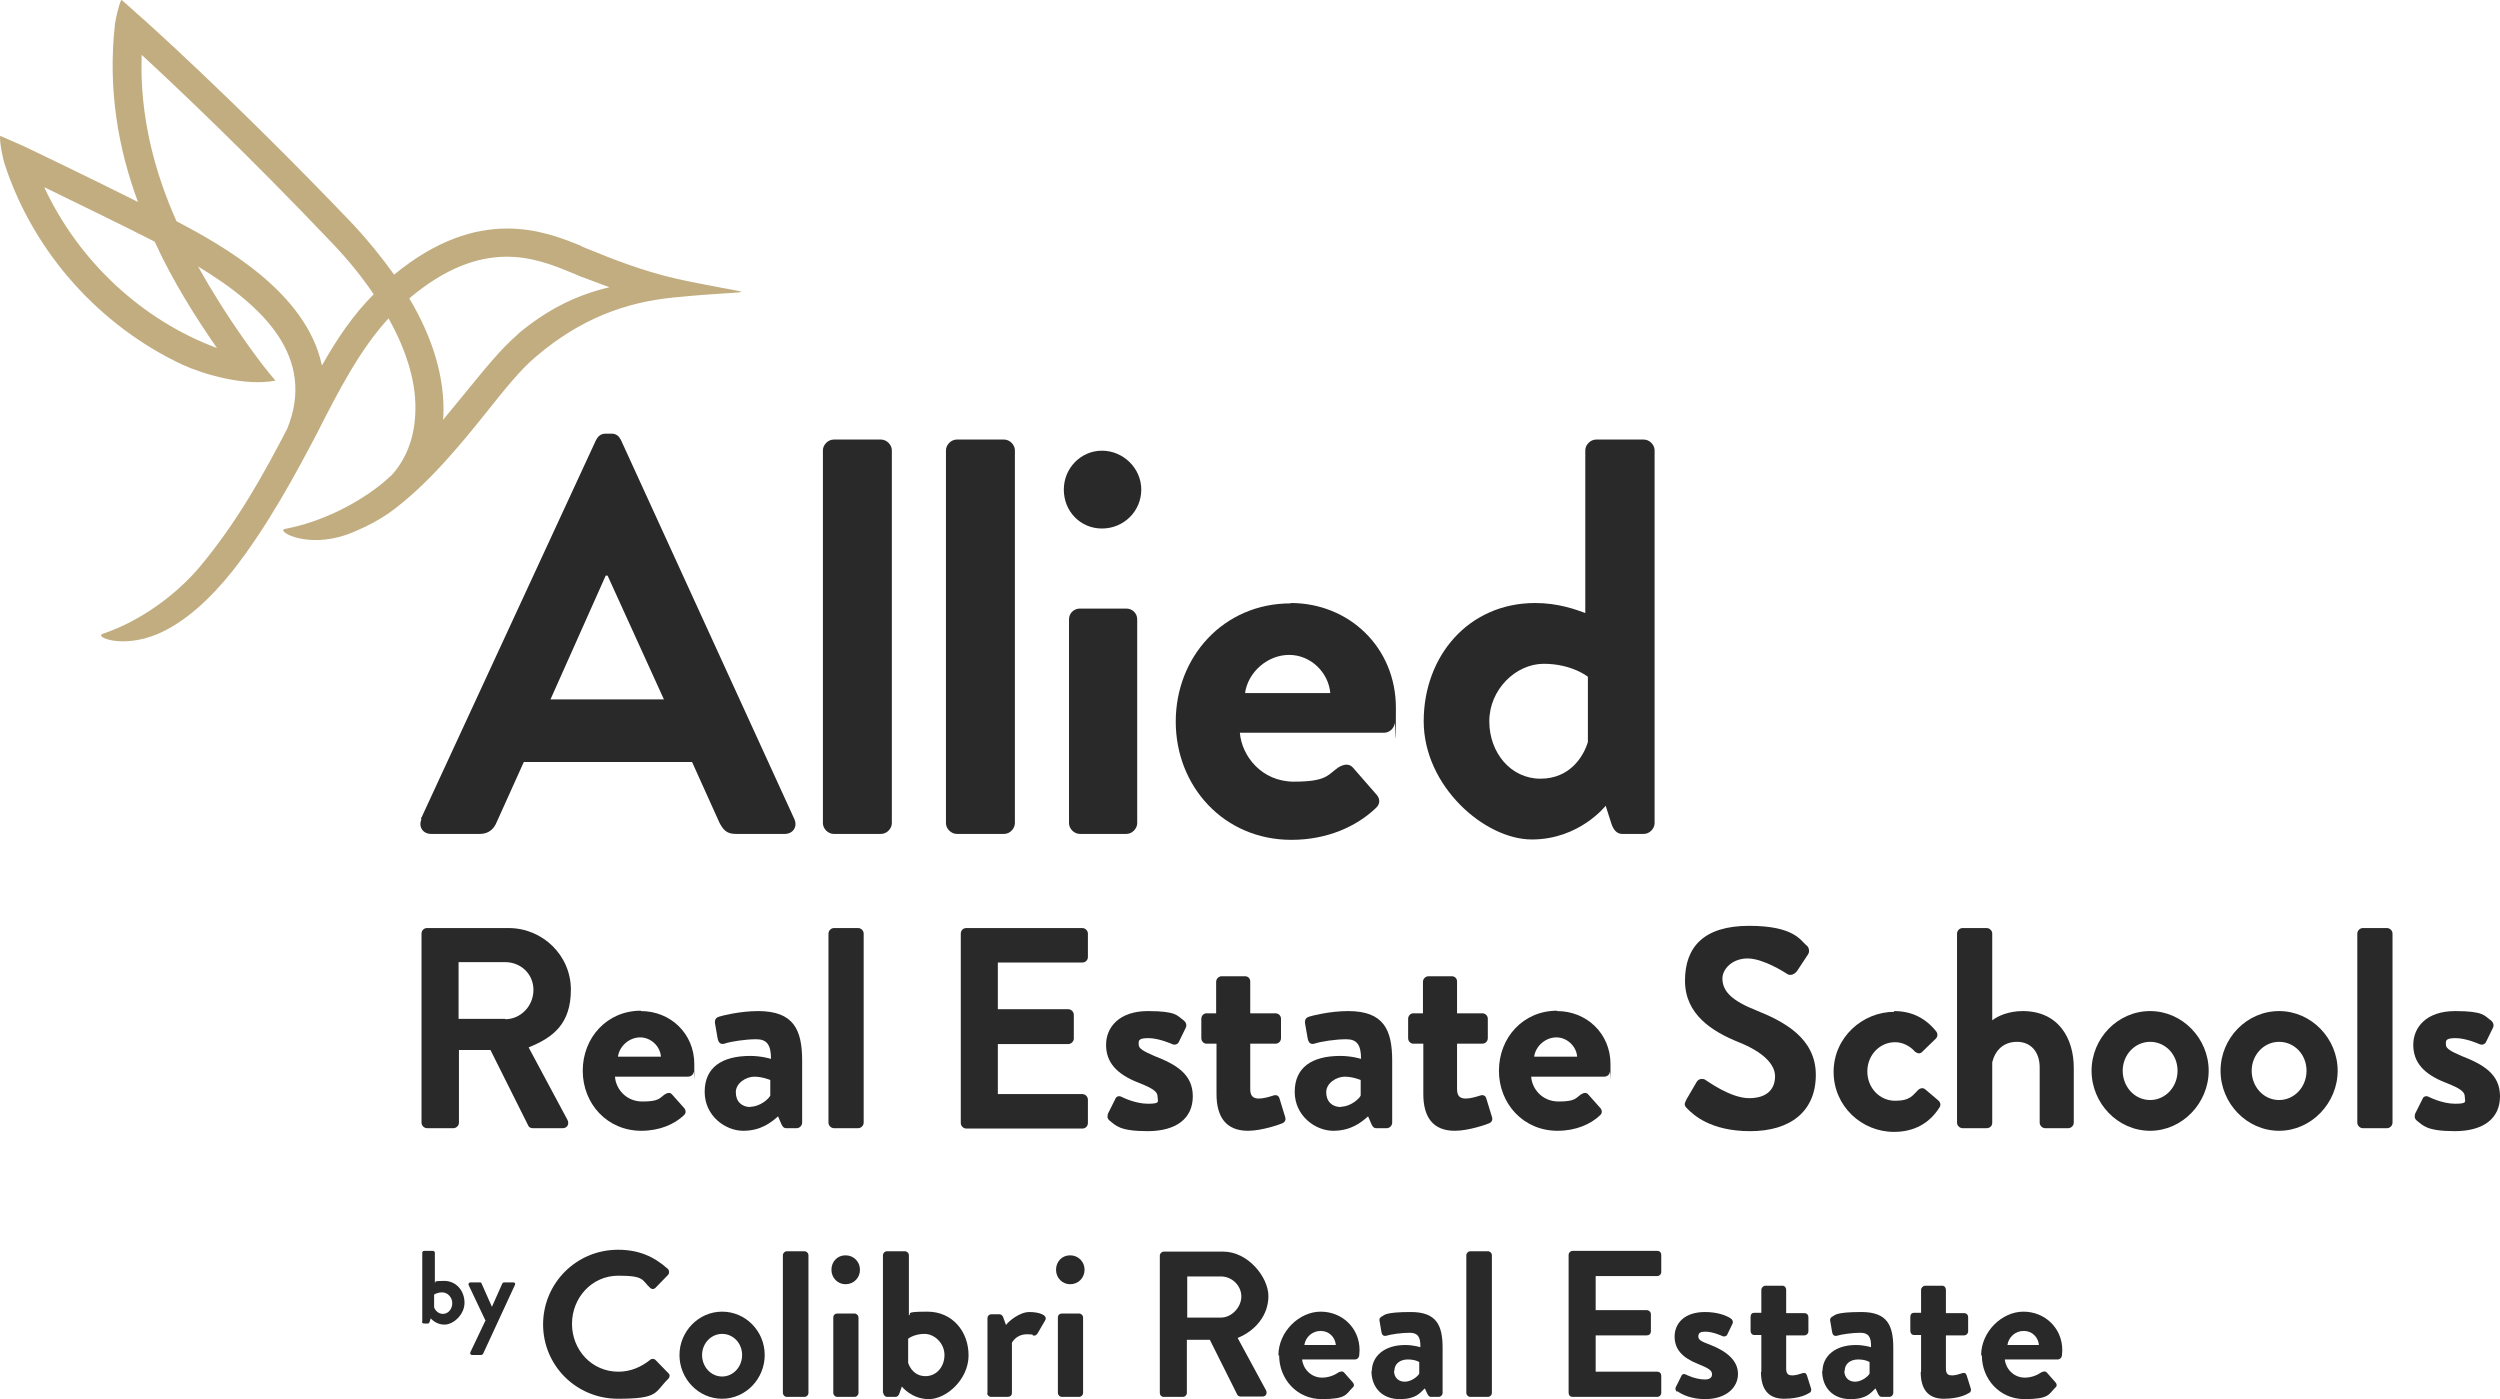 <svg xmlns="http://www.w3.org/2000/svg" id="Layer_1" data-name="Layer 1" version="1.1" viewBox="162.77 111.3 674.53 377.5">
  <defs>
    <style>
      .cls-1 {
        fill: #292929;
      }

      .cls-1, .cls-2 {
        stroke-width: 0px;
      }

      .cls-2 {
        fill: #c1ad80;
      }
    </style>
  </defs>
  <g>
    <path class="cls-2" d="M302.5,201.5c-4.6,3.9-9.2,9.7-14.7,16.4-1.8,2.2-3.6,4.4-5.5,6.7,0-.4.1-.7.1-1.2.4-9.9-2.7-20.7-9.2-31.6,19.8-16.7,34.1-10.9,43.6-7,.9.4,1.8.7,2.6,1.1l1.9.7c2.1.8,4,1.5,5.9,2.2-9.4,2.2-17.3,6.4-24.8,12.7ZM249.6,209.8c-4.2-19.7-26.8-32.3-39.2-38.8-5.9-13.2-10-28.4-9.4-44.9,9.1,8.4,28.4,26.6,51.5,50.9,4.3,4.5,8,9.1,11.1,13.7-5.5,5.5-9.9,12-13.9,19.1ZM174.7,161.8c8.6,4.2,21.6,10.5,29.8,14.7,5,10.9,11.2,20.6,16.8,28.7-20.2-7.5-37.3-23.4-46.6-43.4ZM319.7,177.7c-9.8-4-27.6-11.2-50.6,7.7-3.3-4.6-6.9-9.1-11.2-13.7-32.4-33.9-57.5-56.2-57.8-56.4-.9-.8-4.1-3.7-4.5-4h-.1c-.7,1.3-1.5,5-1.7,6.4-2,17.7.9,33.8,6.2,48.1-13.3-6.7-30.5-14.9-30.7-15-1.3-.6-5.9-2.6-6.4-2.8h-.1c-.2,1.4.7,6,1.2,7.5,7.8,24,25.8,43.8,48,54.2,5.7,2.6,16.8,5.9,25.1,4.3-4.5-5.1-11.2-14.8-15.2-21.2-1.9-3-3.8-6.2-5.7-9.6,17.9,10.8,31.8,24.6,24.1,43.7h0c-6,11.6-13.3,25-23.6,37.3-6.3,7.5-16,14.7-26.2,18.1-2.4.8,5.1,4.1,14.7.1,7.6-3.2,14.5-9.8,20.2-16.9,9.5-12,17.5-27,22.7-36.9,6-11.8,11.7-22.9,19.5-31.4,5.1,9.1,7.7,18,7.2,26-.3,6.2-2.3,11.6-6,15.9-.2.3-.5.5-.7.7-.6.5-1.2,1.1-1.8,1.6-7.1,5.9-17,10.8-26.6,12.6-2.5.4,4.5,4.8,14.5,2.2,1.5-.4,3-.9,4.5-1.6,3.1-1.3,6.2-2.9,9.2-5,10.1-7.3,19.1-18.3,25.9-26.8,5.1-6.4,9.5-11.9,13.6-15.3,12.1-10.3,24.2-14.6,36.8-15.9,12.9-1.3,18.6-1.2,18.6-1.6-.7-.3-9.6-1.7-18-3.6-8.4-2-15.4-4.6-25.1-8.6Z"/>
    <g>
      <path class="cls-1" d="M276.3,332.3l47.3-102.3c.5-.9,1.2-1.7,2.6-1.7h1.5c1.5,0,2.1.8,2.6,1.7l46.8,102.3c.9,2-.3,4-2.6,4h-13.2c-2.3,0-3.3-.9-4.4-3l-7.4-16.4h-45.4l-7.4,16.4c-.6,1.5-2,3-4.4,3h-13.2c-2.3,0-3.5-2-2.6-4ZM341.9,300l-15.2-33.4h-.5l-14.9,33.4h30.6Z"/>
      <path class="cls-1" d="M384.8,232.8c0-1.5,1.4-2.9,2.9-2.9h12.8c1.5,0,2.9,1.4,2.9,2.9v100.6c0,1.5-1.4,2.9-2.9,2.9h-12.8c-1.5,0-2.9-1.4-2.9-2.9v-100.6Z"/>
      <path class="cls-1" d="M418,232.8c0-1.5,1.4-2.9,2.9-2.9h12.8c1.5,0,2.9,1.4,2.9,2.9v100.6c0,1.5-1.4,2.9-2.9,2.9h-12.8c-1.5,0-2.9-1.4-2.9-2.9v-100.6Z"/>
      <path class="cls-1" d="M449.8,243.4c0-5.8,4.6-10.5,10.3-10.5s10.6,4.7,10.6,10.5-4.7,10.5-10.6,10.5-10.3-4.7-10.3-10.5ZM451.2,278.4c0-1.7,1.4-2.9,2.9-2.9h12.6c1.5,0,2.9,1.2,2.9,2.9v55c0,1.5-1.4,2.9-2.9,2.9h-12.6c-1.5,0-2.9-1.4-2.9-2.9v-55Z"/>
      <path class="cls-1" d="M511,274c15.7,0,28.4,11.9,28.4,28.3s-.2,3-.3,4.1c-.2,1.5-1.5,2.6-2.9,2.6h-38.9c.5,6.2,5.8,13.2,14.6,13.2s9.1-1.8,11.9-3.8c1.5-.9,2.9-1.2,4,0l6.2,7.1c1.1,1.1,1.4,2.7-.2,4-5,4.7-12.8,8.4-22.6,8.4-18.2,0-31.2-14.4-31.2-31.9s12.9-31.9,31-31.9ZM521.7,298.3c-.5-5.6-5.3-10.3-11.1-10.3s-11.1,4.6-11.9,10.3h23Z"/>
      <path class="cls-1" d="M577,274c6.1,0,10.8,1.7,13.5,2.7v-43.9c0-1.5,1.4-2.9,2.9-2.9h12.9c1.5,0,2.9,1.4,2.9,2.9v100.6c0,1.5-1.4,2.9-2.9,2.9h-5.9c-1.4,0-2.4-1.2-2.9-2.9l-1.5-4.7s-7.1,9.1-19.9,9.1-29.2-14.4-29.2-31.9,12-31.9,30.1-31.9ZM578.4,321.4c8.1,0,11.7-6.2,12.8-9.9v-17.6s-4.3-3.5-11.9-3.5-14.7,7-14.7,15.5,5.8,15.5,13.8,15.5Z"/>
    </g>
    <g>
      <path class="cls-1" d="M276.5,363.2c0-.8.6-1.5,1.5-1.5h22c9.2,0,16.8,7.4,16.8,16.6s-4.7,12.9-11.4,15.6l10.5,19.6c.5,1,0,2.2-1.3,2.2h-8.1c-.7,0-1.1-.4-1.2-.7l-10.2-20.4h-8.5v19.6c0,.8-.7,1.5-1.5,1.5h-7.1c-.8,0-1.5-.7-1.5-1.5v-51ZM299.1,386.3c4.1,0,7.6-3.5,7.6-7.9s-3.5-7.5-7.6-7.5h-12.6v15.3h12.6Z"/>
      <path class="cls-1" d="M335.7,384.1c7.9,0,14.4,6,14.4,14.3s0,1.5-.2,2.1c0,.8-.8,1.3-1.5,1.3h-19.7c.2,3.2,2.9,6.7,7.4,6.7s4.6-.9,6-1.9c.8-.5,1.5-.6,2,0l3.2,3.6c.5.5.7,1.4,0,2-2.5,2.4-6.5,4.2-11.5,4.2-9.2,0-15.8-7.3-15.8-16.2s6.5-16.2,15.7-16.2ZM341.1,396.4c-.2-2.8-2.7-5.2-5.6-5.2s-5.6,2.3-6,5.2h11.6Z"/>
      <path class="cls-1" d="M365.2,396.2c3.1,0,5.6.8,5.6.8,0-3.9-1.2-5.3-4-5.3s-6.9.6-8.6,1.2c-1.1.3-1.6-.4-1.8-1.4l-.7-4c-.2-1.2.4-1.7,1.1-1.9.6-.2,5.5-1.5,10.5-1.5,9.6,0,11.9,5,11.9,13.4v16.7c0,.8-.7,1.5-1.5,1.5h-2.8c-.5,0-.9-.2-1.3-1.1l-.9-2.1c-1.8,1.6-4.6,3.9-9.4,3.9s-10.4-4-10.4-10.5,4.5-9.7,12.3-9.7ZM365.3,409.9c2.5,0,4.9-2.1,5.3-3v-4.2s-2.1-.9-4.3-.9-5,1.7-5,4.2,1.6,4,4,4Z"/>
      <path class="cls-1" d="M386.3,363.2c0-.8.7-1.5,1.5-1.5h6.5c.8,0,1.5.7,1.5,1.5v51c0,.8-.7,1.5-1.5,1.5h-6.5c-.8,0-1.5-.7-1.5-1.5v-51Z"/>
      <path class="cls-1" d="M422,363.2c0-.8.6-1.5,1.5-1.5h31.3c.8,0,1.5.7,1.5,1.5v6.3c0,.8-.6,1.5-1.5,1.5h-22.8v12.6h19c.8,0,1.5.7,1.5,1.5v6.4c0,.8-.7,1.5-1.5,1.5h-19v13.5h22.8c.8,0,1.5.7,1.5,1.5v6.3c0,.8-.6,1.5-1.5,1.5h-31.3c-.8,0-1.5-.7-1.5-1.5v-51Z"/>
      <path class="cls-1" d="M461.6,412l2.1-4.2c.3-.8,1.1-.9,1.8-.5,0,0,3.5,1.8,7,1.8s2.6-.6,2.6-1.9-1.1-2.2-5.2-3.8c-5.9-2.3-8.7-5.5-8.7-10.2s3.5-9.1,11.3-9.1,7.9,1.3,9.5,2.4c.7.5,1.1,1.3.7,2.1l-1.9,3.9c-.4.7-1.2.8-1.8.5,0,0-3.5-1.6-6.4-1.6s-2.6.8-2.6,1.8,1.4,1.8,4.2,3c5.9,2.3,10.4,4.9,10.4,10.9s-4.5,9.4-12.2,9.4-8.6-1.6-10.2-2.8c-.5-.4-.8-1-.5-1.6Z"/>
      <path class="cls-1" d="M490.9,392.9h-2.6c-.8,0-1.4-.7-1.4-1.5v-5.2c0-.8.6-1.5,1.4-1.5h2.6v-8.5c0-.8.7-1.5,1.5-1.5h6.3c.8,0,1.4.6,1.4,1.4v8.6h6.8c.8,0,1.5.6,1.5,1.5v5.2c0,.8-.6,1.5-1.5,1.5h-6.8v12.3c0,2.2,1.2,2.5,2.4,2.5s2.9-.5,3.8-.8c.8-.3,1.5,0,1.7.8l1.5,4.9c.3.8,0,1.5-.8,1.8-.4.2-5.4,2-9.2,2-5.9,0-8.5-3.7-8.5-9.9v-13.6Z"/>
      <path class="cls-1" d="M524.4,396.2c3.1,0,5.6.8,5.6.8,0-3.9-1.2-5.3-4-5.3s-6.9.6-8.6,1.2c-1.1.3-1.6-.4-1.8-1.4l-.7-4c-.2-1.2.4-1.7,1.1-1.9.6-.2,5.5-1.5,10.5-1.5,9.6,0,11.9,5,11.9,13.4v16.7c0,.8-.7,1.5-1.5,1.5h-2.8c-.5,0-.9-.2-1.3-1.1l-.9-2.1c-1.8,1.6-4.6,3.9-9.4,3.9s-10.4-4-10.4-10.5,4.5-9.7,12.3-9.7ZM524.6,409.9c2.5,0,4.9-2.1,5.3-3v-4.2s-2.1-.9-4.3-.9-5,1.7-5,4.2,1.6,4,4,4Z"/>
      <path class="cls-1" d="M546.7,392.9h-2.6c-.8,0-1.4-.7-1.4-1.5v-5.2c0-.8.6-1.5,1.4-1.5h2.6v-8.5c0-.8.7-1.5,1.5-1.5h6.3c.8,0,1.4.6,1.4,1.4v8.6h6.8c.8,0,1.5.6,1.5,1.5v5.2c0,.8-.6,1.5-1.5,1.5h-6.8v12.3c0,2.2,1.2,2.5,2.4,2.5s2.9-.5,3.8-.8c.8-.3,1.5,0,1.7.8l1.5,4.9c.3.8,0,1.5-.8,1.8-.4.2-5.4,2-9.2,2-5.9,0-8.5-3.7-8.5-9.9v-13.6Z"/>
      <path class="cls-1" d="M582.9,384.1c7.9,0,14.4,6,14.4,14.3s0,1.5-.2,2.1c0,.8-.8,1.3-1.5,1.3h-19.7c.2,3.2,2.9,6.7,7.4,6.7s4.6-.9,6-1.9c.8-.5,1.5-.6,2,0l3.2,3.6c.5.5.7,1.4,0,2-2.5,2.4-6.5,4.2-11.5,4.2-9.2,0-15.8-7.3-15.8-16.2s6.5-16.2,15.7-16.2ZM588.3,396.4c-.2-2.8-2.7-5.2-5.6-5.2s-5.6,2.3-6,5.2h11.6Z"/>
      <path class="cls-1" d="M617.7,408.1l2.8-4.8c.6-1.1,1.9-1.1,2.6-.5.4.2,6.6,4.8,11.6,4.8s7-2.6,7-5.9-3.3-6.6-9.8-9.2c-7.2-2.9-14.5-7.5-14.5-16.6s5.1-14.8,17.3-14.8,13.9,4,15.4,5.2c.8.5,1,1.8.5,2.5l-2.9,4.4c-.6.9-1.8,1.5-2.7.9-.6-.4-6.5-4.2-10.7-4.2s-6.8,2.9-6.8,5.4c0,3.6,2.8,6.1,9.1,8.6,7.5,3,16.1,7.5,16.1,17.4s-6.9,15.2-17.7,15.2-15.4-4.5-16.9-6c-.7-.7-1.1-1.1-.4-2.3Z"/>
      <path class="cls-1" d="M673.8,384.1c4.8,0,8.5,1.9,11.4,5.5.5.7.4,1.6-.4,2.2l-3.5,3.4c-.7.6-1.4.2-1.9-.2-1.2-1.4-3.2-2.5-5.3-2.5-4.2,0-7.5,3.5-7.5,7.9s3.3,7.9,7.5,7.9,4.8-1.6,6.2-2.9c.5-.5,1.3-.7,1.9-.2l3.3,2.8c.8.6,1.1,1.4.5,2.2-2.6,4.1-6.7,6.5-12.2,6.5-8.7,0-16.3-6.9-16.3-16.2s7.8-16.2,16.4-16.2Z"/>
      <path class="cls-1" d="M690.8,363.2c0-.8.7-1.5,1.5-1.5h6.5c.8,0,1.5.7,1.5,1.5v23.4c1.5-1.2,4.5-2.5,8.2-2.5,9.8,0,13.8,7.5,13.8,15.3v14.8c0,.8-.7,1.5-1.5,1.5h-6.2c-.8,0-1.5-.7-1.5-1.5v-14.9c0-4.2-2.4-6.9-6.1-6.9s-5.9,2.3-6.7,5.5v16.3c0,.8-.5,1.5-1.6,1.5h-6.4c-.8,0-1.5-.7-1.5-1.5v-51Z"/>
      <path class="cls-1" d="M742.9,384.1c8.7,0,15.8,7.4,15.8,16.1s-7.1,16.2-15.8,16.2-15.8-7.4-15.8-16.2,7.1-16.1,15.8-16.1ZM742.9,408.1c4.1,0,7.4-3.5,7.4-7.9s-3.3-7.8-7.4-7.8-7.4,3.5-7.4,7.8,3.2,7.9,7.4,7.9Z"/>
      <path class="cls-1" d="M777.7,384.1c8.7,0,15.8,7.4,15.8,16.1s-7.1,16.2-15.8,16.2-15.8-7.4-15.8-16.2,7.1-16.1,15.8-16.1ZM777.7,408.1c4.1,0,7.4-3.5,7.4-7.9s-3.3-7.8-7.4-7.8-7.4,3.5-7.4,7.8,3.2,7.9,7.4,7.9Z"/>
      <path class="cls-1" d="M798.8,363.2c0-.8.7-1.5,1.5-1.5h6.5c.8,0,1.5.7,1.5,1.5v51c0,.8-.7,1.5-1.5,1.5h-6.5c-.8,0-1.5-.7-1.5-1.5v-51Z"/>
      <path class="cls-1" d="M814.3,412l2.1-4.2c.3-.8,1.1-.9,1.8-.5,0,0,3.5,1.8,7,1.8s2.6-.6,2.6-1.9-1.1-2.2-5.2-3.8c-5.9-2.3-8.7-5.5-8.7-10.2s3.5-9.1,11.3-9.1,7.9,1.3,9.5,2.4c.7.5,1.1,1.3.7,2.1l-1.9,3.9c-.4.7-1.2.8-1.8.5,0,0-3.5-1.6-6.4-1.6s-2.6.8-2.6,1.8,1.4,1.8,4.2,3c5.9,2.3,10.4,4.9,10.4,10.9s-4.5,9.4-12.2,9.4-8.6-1.6-10.2-2.8c-.5-.4-.8-1-.5-1.6Z"/>
    </g>
  </g>
  <g>
    <path class="cls-1" d="M309.3,468.6c0,11.2,9,20.1,20.2,20.1s9.8-1.7,13.6-5.4c.4-.4.5-1.1,0-1.5l-3.5-3.6c-.3-.3-1-.4-1.4,0-2.4,1.9-5.2,3.2-8.6,3.2-7.2,0-12.5-5.9-12.5-12.9s5.3-13,12.5-13,6.3,1.2,8.6,3.3c.4.4,1,.4,1.4,0l3.4-3.5c.4-.4.4-1.1,0-1.6-3.8-3.4-7.9-5.2-13.5-5.2-11.2,0-20.2,9-20.2,20.2Z"/>
    <path class="cls-1" d="M346.1,476.9c0,6.4,5.1,11.8,11.5,11.8s11.5-5.4,11.5-11.8-5.1-11.7-11.5-11.7-11.5,5.4-11.5,11.7ZM352.2,476.9c0-3.1,2.4-5.7,5.4-5.7s5.4,2.5,5.4,5.7-2.4,5.8-5.4,5.8-5.4-2.6-5.4-5.8Z"/>
    <path class="cls-1" d="M374,487.1c0,.6.5,1.1,1.1,1.1h4.7c.6,0,1.1-.5,1.1-1.1v-37.1c0-.6-.5-1.1-1.1-1.1h-4.7c-.6,0-1.1.5-1.1,1.1v37.1Z"/>
    <path class="cls-1" d="M390.9,457.8c2.2,0,3.9-1.7,3.9-3.9s-1.7-3.9-3.9-3.9-3.8,1.7-3.8,3.9,1.7,3.9,3.8,3.9ZM387.6,487.1c0,.6.5,1.1,1.1,1.1h4.6c.6,0,1.1-.5,1.1-1.1v-20.3c0-.6-.5-1.1-1.1-1.1h-4.6c-.6,0-1.1.4-1.1,1.1v20.3Z"/>
    <path class="cls-1" d="M401.1,487.1c0,.6.5,1.1,1.1,1.1h2.2c.5,0,.9-.4,1.1-1.1l.6-1.7s2.6,3.4,7.3,3.4,10.7-5.3,10.7-11.8-4.4-11.8-11.1-11.8-4,.6-5,1v-16.2c0-.6-.5-1.1-1.1-1.1h-4.8c-.6,0-1.1.5-1.1,1.1v37.1ZM407.8,479v-6.5s1.6-1.3,4.4-1.3,5.4,2.6,5.4,5.7-2.1,5.7-5.1,5.7-4.3-2.3-4.7-3.6Z"/>
    <path class="cls-1" d="M429.1,487.1c0,.6.5,1.1,1.1,1.1h4.3c.8,0,1.3-.3,1.3-1.1v-13.5c.4-.8,1.7-2.3,4-2.3s1.5.3,1.6.3c.4.2,1,0,1.3-.5l2.1-3.6c.7-1.4-1.7-2.2-4.3-2.2s-5.5,2.4-6.3,3.5l-.8-2.2c-.2-.4-.5-.7-1-.7h-2.1c-.6,0-1.1.4-1.1,1.1v20.3Z"/>
    <path class="cls-1" d="M451.5,457.8c2.2,0,3.9-1.7,3.9-3.9s-1.7-3.9-3.9-3.9-3.8,1.7-3.8,3.9,1.7,3.9,3.8,3.9ZM448.2,487.1c0,.6.5,1.1,1.1,1.1h4.6c.6,0,1.1-.5,1.1-1.1v-20.3c0-.6-.5-1.1-1.1-1.1h-4.6c-.6,0-1.1.4-1.1,1.1v20.3Z"/>
    <path class="cls-1" d="M475.7,487.1c0,.6.4,1.1,1.1,1.1h5.1c.6,0,1.1-.5,1.1-1.1v-14.3h6.2l7.4,14.8c.1.2.4.5.9.5h5.9c1,0,1.3-.9,1-1.6l-7.7-14.2c4.9-2,8.3-6.2,8.3-11.3s-5.5-12-12.2-12h-16c-.6,0-1.1.5-1.1,1.1v37.1ZM483.1,466.8v-11.1h9.1c3,0,5.5,2.5,5.5,5.4s-2.6,5.7-5.5,5.7h-9.1Z"/>
    <path class="cls-1" d="M507.9,477c0,6.4,4.8,11.8,11.5,11.8s6.5-1.3,8.3-3.1c.6-.4.4-1.1,0-1.5l-2.3-2.6c-.4-.4-.9-.3-1.5,0-1,.7-2.6,1.4-4.4,1.4-3.2,0-5.2-2.6-5.4-4.9h14.3c.5,0,1-.4,1.1-1,0-.4.1-1.1.1-1.5,0-6-4.7-10.4-10.5-10.4s-11.4,5.4-11.4,11.8ZM514.7,474.2c.3-2.1,2.1-3.8,4.4-3.8s3.9,1.7,4.1,3.8h-8.5Z"/>
    <path class="cls-1" d="M532.8,481.1c0,4.8,3.1,7.7,7.6,7.7s5.5-1.7,6.8-2.9l.7,1.5c.3.6.6.8,1,.8h2c.6,0,1.1-.5,1.1-1.1v-12.1c0-6.1-1.6-9.7-8.6-9.7s-7.2.9-7.6,1.1c-.5.2-1,.6-.8,1.4l.5,2.9c.1.7.5,1.2,1.3,1,1.3-.4,4.2-.8,6.3-.8s3,1,2.9,3.9c0,0-1.8-.6-4.1-.6-5.7,0-9,3.1-9,7.1ZM539,481.1c0-1.8,1.5-3,3.6-3s3.1.7,3.1.7v3.1c-.3.7-2.1,2.2-3.9,2.2s-2.9-1.2-2.9-2.9Z"/>
    <path class="cls-1" d="M558.4,487.1c0,.6.5,1.1,1.1,1.1h4.7c.6,0,1.1-.5,1.1-1.1v-37.1c0-.6-.5-1.1-1.1-1.1h-4.7c-.6,0-1.1.5-1.1,1.1v37.1Z"/>
    <path class="cls-1" d="M586,487.1c0,.6.4,1.1,1.1,1.1h22.8c.6,0,1.1-.5,1.1-1.1v-4.6c0-.6-.4-1.1-1.1-1.1h-16.6v-9.8h13.8c.6,0,1.1-.4,1.1-1.1v-4.6c0-.6-.5-1.1-1.1-1.1h-13.8v-9.2h16.6c.6,0,1.1-.5,1.1-1.1v-4.6c0-.6-.4-1.1-1.1-1.1h-22.8c-.6,0-1.1.5-1.1,1.1v37.1Z"/>
    <path class="cls-1" d="M615.4,486.7c1.2.9,3.8,2.1,7.4,2.1,5.7,0,8.9-3.1,8.9-6.8s-3.2-6.2-7.6-7.9c-2.1-.8-3.1-1.2-3.1-2.2s.6-1.3,1.9-1.3c2.1,0,4.6,1.2,4.6,1.2.4.2,1.1.1,1.3-.4l1.4-2.9c.3-.6,0-1.2-.5-1.5-1.2-.8-3.6-1.7-6.9-1.7-5.7,0-8.2,3.2-8.2,6.6s2,5.7,6.3,7.4c3,1.2,3.8,1.8,3.8,2.8s-.8,1.4-1.9,1.4c-2.6,0-5.1-1.3-5.1-1.3-.5-.3-1.1-.2-1.3.4l-1.5,3c-.2.4,0,.9.3,1.2Z"/>
    <path class="cls-1" d="M637.9,481.5c0,4.5,1.9,7.2,6.2,7.2s6.4-1.3,6.7-1.5c.6-.2.8-.8.6-1.3l-1.1-3.5c-.2-.6-.6-.8-1.2-.6-.6.2-1.8.6-2.7.6s-1.7-.2-1.7-1.8v-9h4.9c.6,0,1.1-.5,1.1-1.1v-3.8c0-.6-.4-1.1-1.1-1.1h-4.9v-6.3c0-.6-.4-1.1-1-1.1h-4.6c-.6,0-1.1.6-1.1,1.1v6.2h-1.9c-.6,0-1,.4-1,1.1v3.8c0,.6.4,1.1,1,1.1h1.9v9.9Z"/>
    <path class="cls-1" d="M654.4,481.1c0,4.8,3.1,7.7,7.6,7.7s5.5-1.7,6.8-2.9l.7,1.5c.3.6.6.8,1,.8h2c.6,0,1.1-.5,1.1-1.1v-12.1c0-6.1-1.6-9.7-8.6-9.7s-7.2.9-7.6,1.1c-.5.2-1,.6-.8,1.4l.5,2.9c.1.7.5,1.2,1.3,1,1.3-.4,4.2-.8,6.3-.8s3,1,2.9,3.9c0,0-1.8-.6-4.1-.6-5.7,0-9,3.1-9,7.1ZM660.5,481.1c0-1.8,1.5-3,3.6-3s3.1.7,3.1.7v3.1c-.3.7-2.1,2.2-3.9,2.2s-2.9-1.2-2.9-2.9Z"/>
    <path class="cls-1" d="M681,481.5c0,4.5,1.9,7.2,6.2,7.2s6.4-1.3,6.7-1.5c.6-.2.8-.8.6-1.3l-1.1-3.5c-.2-.6-.6-.8-1.2-.6-.6.2-1.8.6-2.7.6s-1.7-.2-1.7-1.8v-9h4.9c.6,0,1.1-.5,1.1-1.1v-3.8c0-.6-.4-1.1-1.1-1.1h-4.9v-6.3c0-.6-.4-1.1-1-1.1h-4.6c-.6,0-1.1.6-1.1,1.1v6.2h-1.9c-.6,0-1,.4-1,1.1v3.8c0,.6.4,1.1,1,1.1h1.9v9.9Z"/>
    <path class="cls-1" d="M697.5,477c0,6.4,4.8,11.8,11.5,11.8s6.5-1.3,8.3-3.1c.6-.4.4-1.1,0-1.5l-2.3-2.6c-.4-.4-.9-.3-1.5,0-1,.7-2.6,1.4-4.4,1.4-3.2,0-5.2-2.6-5.4-4.9h14.3c.5,0,1-.4,1.1-1,0-.4.1-1.1.1-1.5,0-6-4.7-10.4-10.5-10.4s-11.4,5.4-11.4,11.8ZM704.4,474.2c.3-2.1,2.1-3.8,4.4-3.8s3.9,1.7,4.1,3.8h-8.5Z"/>
    <path class="cls-1" d="M276.6,467.9c0,.3.3.5.5.5h1.1c.3,0,.4-.2.5-.5l.3-.9s1.3,1.7,3.7,1.7,5.4-2.7,5.4-5.9-2.2-5.9-5.5-5.9-2,.3-2.5.5v-8.1c0-.3-.3-.5-.5-.5h-2.4c-.3,0-.5.3-.5.5v18.6ZM279.9,463.9v-3.3s.8-.6,2.2-.6,2.7,1.3,2.7,2.9-1.1,2.9-2.5,2.9-2.2-1.1-2.4-1.8Z"/>
    <path class="cls-1" d="M293.7,467.7l-4,8.4c-.2.4,0,.8.5.8h2.4c.2,0,.4-.2.5-.3l8.6-18.6c.2-.4,0-.7-.5-.7h-2.2c-.3,0-.5,0-.7.3l-2.8,6.3h0l-2.8-6.3c0-.2-.2-.3-.5-.3h-2.5c-.4,0-.6.4-.5.7l4.6,9.7Z"/>
  </g>
</svg>